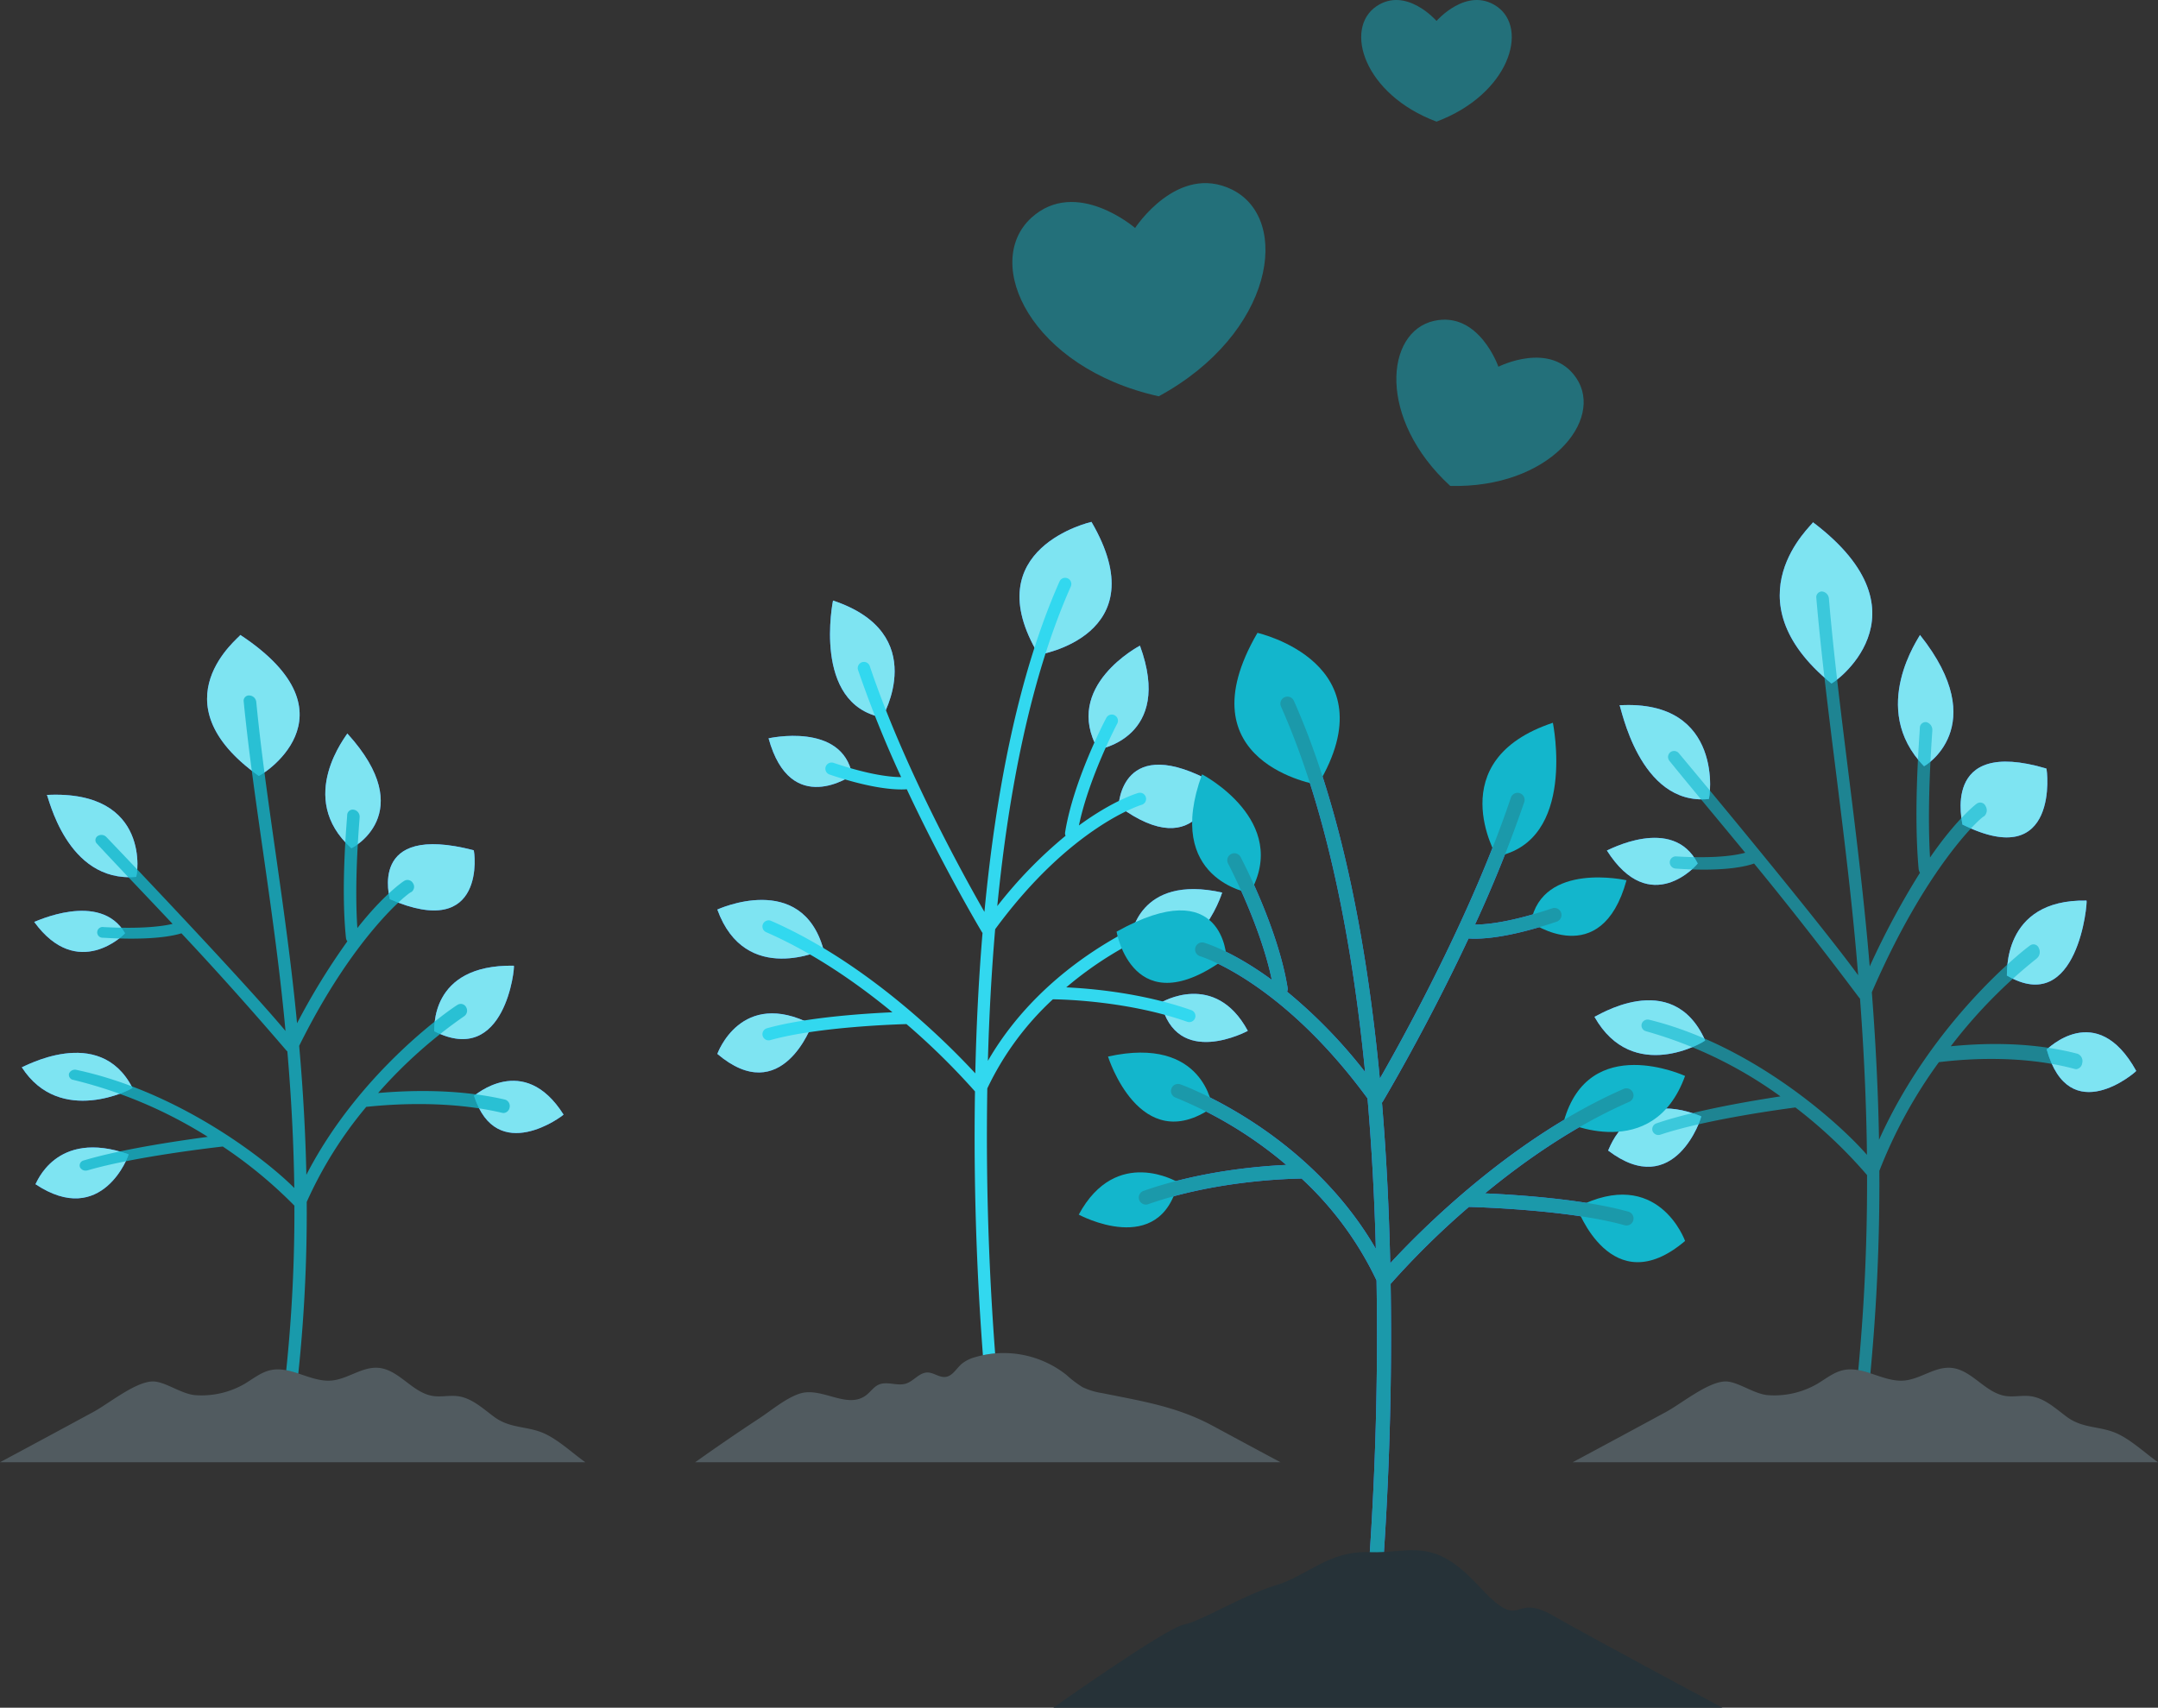 <svg xmlns="http://www.w3.org/2000/svg" xmlns:xlink="http://www.w3.org/1999/xlink" width="506.022" height="400.494" viewBox="0 0 506.022 400.494">
  <rect x="0" y="0" width="506.022" height="400.494" fill="#333333" stroke="none"/>
  <defs>
    <clipPath id="clip-path">
      <rect id="Rectangle_6226" data-name="Rectangle 6226" width="506.022" height="278.1" fill="none"/>
    </clipPath>
    <clipPath id="clip-path-2">
      <rect id="Rectangle_6223" data-name="Rectangle 6223" width="506.022" height="278.099" fill="none"/>
    </clipPath>
    <clipPath id="clip-path-3">
      <rect id="Rectangle_6209" data-name="Rectangle 6209" width="21.604" height="31.174" fill="#7ee4f2"/>
    </clipPath>
    <clipPath id="clip-path-4">
      <rect id="Rectangle_6210" data-name="Rectangle 6210" width="15.151" height="27.416" fill="#7ee4f2"/>
    </clipPath>
    <clipPath id="clip-path-5">
      <rect id="Rectangle_6211" data-name="Rectangle 6211" width="14.089" height="24.35" fill="#7ee4f2"/>
    </clipPath>
    <clipPath id="clip-path-6">
      <rect id="Rectangle_6212" data-name="Rectangle 6212" width="22.549" height="14.869" fill="#7ee4f2"/>
    </clipPath>
    <clipPath id="clip-path-7">
      <rect id="Rectangle_6213" data-name="Rectangle 6213" width="19.621" height="11.98" fill="#7ee4f2"/>
    </clipPath>
    <clipPath id="clip-path-8">
      <rect id="Rectangle_6214" data-name="Rectangle 6214" width="21.406" height="14.153" fill="#7ee4f2"/>
    </clipPath>
    <clipPath id="clip-path-9">
      <rect id="Rectangle_6215" data-name="Rectangle 6215" width="20.366" height="11.282" fill="#7ee4f2"/>
    </clipPath>
    <clipPath id="clip-path-10">
      <rect id="Rectangle_6216" data-name="Rectangle 6216" width="24.889" height="13.754" fill="#7ee4f2"/>
    </clipPath>
    <clipPath id="clip-path-11">
      <rect id="Rectangle_6217" data-name="Rectangle 6217" width="22.198" height="13.859" fill="#7ee4f2"/>
    </clipPath>
    <clipPath id="clip-path-12">
      <rect id="Rectangle_6218" data-name="Rectangle 6218" width="137.252" height="25.614" fill="none"/>
    </clipPath>
    <clipPath id="clip-path-13">
      <rect id="Rectangle_6219" data-name="Rectangle 6219" width="127.03" height="151.15" fill="#7ee4f2"/>
    </clipPath>
    <clipPath id="clip-path-14">
      <rect id="Rectangle_6220" data-name="Rectangle 6220" width="137.252" height="22.166" fill="none"/>
    </clipPath>
    <clipPath id="clip-path-15">
      <rect id="Rectangle_6221" data-name="Rectangle 6221" width="127.032" height="132.139" fill="#7ee4f2"/>
    </clipPath>
    <clipPath id="clip-path-18">
      <rect id="Rectangle_6224" data-name="Rectangle 6224" width="116.02" height="224.044" fill="#1b99aa"/>
    </clipPath>
  </defs>
  <g id="Group_25585" data-name="Group 25585" transform="translate(-774.989 -6544.205)">
    <g id="Group_25582" data-name="Group 25582" transform="translate(774.989 6666.6)">
      <g id="Group_25581" data-name="Group 25581" clip-path="url(#clip-path)">
        <g id="Group_25575" data-name="Group 25575" transform="translate(0 0.001)">
          <g id="Group_25574" data-name="Group 25574" clip-path="url(#clip-path-2)">
            <path id="Path_31560" data-name="Path 31560" d="M89.214,0S61.835,6.157,76.825,31.173c0,0,27.984-4.435,12.389-31.173" transform="translate(166.72 -0.001)" fill="#407bff"/>
            <path id="Path_31561" data-name="Path 31561" d="M59.6,5.582S54.621,29.816,71.125,33c0,0,11.629-19.7-11.527-27.416" transform="translate(135.734 12.864)" fill="#407bff"/>
            <path id="Path_31562" data-name="Path 31562" d="M89.292,8.784S71,18.308,79.481,33.133c0,0,17.723-2.733,9.812-24.349" transform="translate(178.01 20.244)" fill="#407bff"/>
            <path id="Path_31563" data-name="Path 31563" d="M79.368,26.937S79.9,9.277,101.916,21.6c0,0-3.348,19.511-22.548,5.337" transform="translate(182.921 39.712)" fill="#407bff"/>
            <path id="Path_31564" data-name="Path 31564" d="M54.535,15.764s17.264-3.916,19.62,8.622c0,0-14.432,10.251-19.62-8.622" transform="translate(125.688 34.996)" fill="#407bff"/>
            <path id="Path_31565" data-name="Path 31565" d="M80.244,37.322s1.675-14.835,21.4-10.453c0,0-6.494,20.813-21.4,10.453" transform="translate(184.94 60.06)" fill="#407bff"/>
            <path id="Path_31566" data-name="Path 31566" d="M82.376,35.541s12.644-7.647,20.367,6.626c0,0-16.712,9.078-20.367-6.626" transform="translate(189.854 77.196)" fill="#407bff"/>
            <path id="Path_31567" data-name="Path 31567" d="M50.9,29.081s19.752-9.128,24.888,9.362c0,0-18.311,8.82-24.888-9.362" transform="translate(117.308 61.831)" fill="#407bff"/>
            <path id="Path_31568" data-name="Path 31568" d="M50.9,44.386s5.509-15.519,22.2-6.9c0,0-7.042,19.772-22.2,6.9" transform="translate(117.308 80.383)" fill="#407bff"/>
            <g id="Group_25534" data-name="Group 25534" transform="translate(239.058 -0.001)" style="isolation: isolate">
              <g id="Group_25533" data-name="Group 25533" transform="translate(0 0)">
                <g id="Group_25532" data-name="Group 25532" clip-path="url(#clip-path-3)">
                  <path id="Path_31569" data-name="Path 31569" d="M89.214,0S61.835,6.157,76.825,31.173c0,0,27.984-4.435,12.389-31.173" transform="translate(-72.338 0)" fill="#7ee4f2"/>
                </g>
              </g>
            </g>
            <g id="Group_25537" data-name="Group 25537" transform="translate(194.628 18.447)" style="isolation: isolate">
              <g id="Group_25536" data-name="Group 25536">
                <g id="Group_25535" data-name="Group 25535" clip-path="url(#clip-path-4)">
                  <path id="Path_31570" data-name="Path 31570" d="M59.6,5.582S54.621,29.816,71.125,33c0,0,11.629-19.7-11.527-27.416" transform="translate(-58.894 -5.583)" fill="#7ee4f2"/>
                </g>
              </g>
            </g>
            <g id="Group_25540" data-name="Group 25540" transform="translate(255.246 29.027)" style="isolation: isolate">
              <g id="Group_25539" data-name="Group 25539">
                <g id="Group_25538" data-name="Group 25538" clip-path="url(#clip-path-5)">
                  <path id="Path_31571" data-name="Path 31571" d="M89.292,8.784S71,18.308,79.481,33.133c0,0,17.723-2.733,9.812-24.349" transform="translate(-77.236 -8.783)" fill="#7ee4f2"/>
                </g>
              </g>
            </g>
            <g id="Group_25543" data-name="Group 25543" transform="translate(262.291 56.943)" style="isolation: isolate">
              <g id="Group_25542" data-name="Group 25542">
                <g id="Group_25541" data-name="Group 25541" clip-path="url(#clip-path-6)">
                  <path id="Path_31572" data-name="Path 31572" d="M79.368,26.937S79.9,9.277,101.916,21.6c0,0-3.348,19.511-22.548,5.337" transform="translate(-79.37 -17.231)" fill="#7ee4f2"/>
                </g>
              </g>
            </g>
            <g id="Group_25546" data-name="Group 25546" transform="translate(180.225 50.18)" style="isolation: isolate">
              <g id="Group_25545" data-name="Group 25545">
                <g id="Group_25544" data-name="Group 25544" clip-path="url(#clip-path-7)">
                  <path id="Path_31573" data-name="Path 31573" d="M54.535,15.764s17.264-3.916,19.62,8.622c0,0-14.432,10.251-19.62-8.622" transform="translate(-54.537 -15.184)" fill="#7ee4f2"/>
                </g>
              </g>
            </g>
            <g id="Group_25549" data-name="Group 25549" transform="translate(265.184 86.122)" style="isolation: isolate">
              <g id="Group_25548" data-name="Group 25548">
                <g id="Group_25547" data-name="Group 25547" clip-path="url(#clip-path-8)">
                  <path id="Path_31574" data-name="Path 31574" d="M80.244,37.322s1.675-14.835,21.4-10.453c0,0-6.494,20.813-21.4,10.453" transform="translate(-80.244 -26.062)" fill="#7ee4f2"/>
                </g>
              </g>
            </g>
            <g id="Group_25552" data-name="Group 25552" transform="translate(272.229 110.692)" style="isolation: isolate">
              <g id="Group_25551" data-name="Group 25551">
                <g id="Group_25550" data-name="Group 25550" clip-path="url(#clip-path-9)">
                  <path id="Path_31575" data-name="Path 31575" d="M82.376,35.541s12.644-7.647,20.367,6.626c0,0-16.712,9.078-20.367-6.626" transform="translate(-82.375 -33.496)" fill="#7ee4f2"/>
                </g>
              </g>
            </g>
            <g id="Group_25555" data-name="Group 25555" transform="translate(168.208 88.659)" style="isolation: isolate">
              <g id="Group_25554" data-name="Group 25554">
                <g id="Group_25553" data-name="Group 25553" clip-path="url(#clip-path-10)">
                  <path id="Path_31576" data-name="Path 31576" d="M50.9,29.081s19.752-9.128,24.888,9.362c0,0-18.311,8.82-24.888-9.362" transform="translate(-50.9 -26.828)" fill="#7ee4f2"/>
                </g>
              </g>
            </g>
            <g id="Group_25558" data-name="Group 25558" transform="translate(168.208 115.262)" style="isolation: isolate">
              <g id="Group_25557" data-name="Group 25557">
                <g id="Group_25556" data-name="Group 25556" clip-path="url(#clip-path-11)">
                  <path id="Path_31577" data-name="Path 31577" d="M50.9,44.386s5.509-15.519,22.2-6.9c0,0-7.042,19.772-22.2,6.9" transform="translate(-50.9 -34.879)" fill="#7ee4f2"/>
                </g>
              </g>
            </g>
            <path id="Path_31578" data-name="Path 31578" d="M55.155,109.624c9.273-2.6,23.1-3.473,29.425-3.751-8.192-6.742-18.391-13.88-29.617-18.791a1.447,1.447,0,0,1,1.163-2.65c22.819,9.987,41.56,28.91,47.885,35.767.238-10.631.76-21.748,1.7-32.955-.026-.036-.073-.056-.1-.1-.129-.215-8.923-14.911-17.664-33.576-.35.026-.747.046-1.259.046-2.809,0-8.149-.559-16.847-3.5a1.443,1.443,0,0,1-.905-1.831,1.458,1.458,0,0,1,1.834-.909c8.427,2.849,13.424,3.341,15.859,3.348A263.335,263.335,0,0,1,76.52,25.595a1.447,1.447,0,0,1,2.743-.922c7.964,23.695,21.814,48.807,26.891,57.657,2.614-27.657,7.852-55.49,17.617-77.506A1.447,1.447,0,0,1,126.415,6c-9.445,21.292-14.607,48.143-17.247,74.971a104.361,104.361,0,0,1,16.011-16.487,1.423,1.423,0,0,1-.112-.763c1.94-12.2,9.356-26.309,9.67-26.9a1.447,1.447,0,0,1,2.558,1.355c-.073.132-6.649,12.644-8.982,23.883,8-5.856,13.513-7.505,13.916-7.621a1.445,1.445,0,0,1,.793,2.779c-.169.046-16.662,5.066-34.349,29.174-.9,10.459-1.434,20.859-1.705,30.869C120.883,93.19,145.919,83.913,147.06,83.5a1.461,1.461,0,0,1,1.851.872,1.445,1.445,0,0,1-.872,1.851,84.323,84.323,0,0,0-22.7,13.807c5.9.271,17.826,1.305,29.3,5.334a1.445,1.445,0,1,1-.958,2.726c-13.625-4.779-28.407-5.221-31.474-5.261a68.315,68.315,0,0,0-15.377,20.9,672.291,672.291,0,0,0,2.9,74.64,1.442,1.442,0,0,1-1.279,1.593,1.275,1.275,0,0,1-.159.01,1.445,1.445,0,0,1-1.434-1.289,674.012,674.012,0,0,1-2.918-74.25,166.348,166.348,0,0,0-16.061-15.787c-1.454.033-20.6.578-31.937,3.757a1.332,1.332,0,0,1-.393.056,1.446,1.446,0,0,1-.387-2.839" transform="translate(124.681 9.134)" fill="#32d8ef"/>
            <path id="Path_31579" data-name="Path 31579" d="M49.323,84.6H186.575q-7.931-4.243-15.843-8.523c-8.394-4.541-16.659-5.813-26.015-7.7A16.472,16.472,0,0,1,140.186,67a25.454,25.454,0,0,1-3.807-2.892,23.7,23.7,0,0,0-21.365-4.164,8.557,8.557,0,0,0-3.186,1.58c-1.259,1.094-2.158,2.882-3.814,3.07-1.461.162-2.769-1.058-4.237-1.044-1.91.017-3.2,2.026-5.013,2.6-2.059.654-4.435-.628-6.408.254-1.147.516-1.877,1.652-2.868,2.426-4.5,3.506-10.466-2.036-15.688-.311-3.3,1.091-6.629,3.952-9.514,5.839C59.234,77.67,54.254,81.1,49.323,84.6" transform="translate(113.676 135.937)" fill="#263238"/>
            <g id="Group_25561" data-name="Group 25561" transform="translate(162.999 194.92)" opacity="0.2" style="isolation: isolate">
              <g id="Group_25560" data-name="Group 25560">
                <g id="Group_25559" data-name="Group 25559" clip-path="url(#clip-path-12)">
                  <path id="Path_31580" data-name="Path 31580" d="M49.323,84.6H186.575q-7.931-4.243-15.843-8.523c-8.394-4.541-16.659-5.813-26.015-7.7A16.472,16.472,0,0,1,140.186,67a25.454,25.454,0,0,1-3.807-2.892,23.7,23.7,0,0,0-21.365-4.164,8.557,8.557,0,0,0-3.186,1.58c-1.259,1.094-2.158,2.882-3.814,3.07-1.461.162-2.769-1.058-4.237-1.044-1.91.017-3.2,2.026-5.013,2.6-2.059.654-4.435-.628-6.408.254-1.147.516-1.877,1.652-2.868,2.426-4.5,3.506-10.466-2.036-15.688-.311-3.3,1.091-6.629,3.952-9.514,5.839C59.234,77.67,54.254,81.1,49.323,84.6" transform="translate(-49.323 -58.983)" fill="#fff"/>
                </g>
              </g>
            </g>
            <path id="Path_31581" data-name="Path 31581" d="M134.082.028c-.017.519-20.119,17.839,4.283,37.783-.1.549,24.323-16.14-4.283-37.783" transform="translate(291.044 0.064)" fill="#407bff"/>
            <path id="Path_31582" data-name="Path 31582" d="M114.913,13.056c.321,0,4.514,23.6,20.912,21.99.291.215,3.82-23.391-20.912-21.99" transform="translate(264.842 29.951)" fill="#407bff"/>
            <path id="Path_31583" data-name="Path 31583" d="M140.771,38.8c-.149.251,16.213-9.223-.942-30.777.056.264-12.244,17.191.942,30.777" transform="translate(310.376 18.492)" fill="#407bff"/>
            <path id="Path_31584" data-name="Path 31584" d="M159.221,18.634c-25.152-7.452-19.5,13.209-19.686,13.123,22.822,11.388,19.914-12.984,19.686-13.123" transform="translate(320.618 39.208)" fill="#407bff"/>
            <path id="Path_31585" data-name="Path 31585" d="M135.306,28.419c-5.876-11.5-21.3-2.895-21.289-3.03,10.172,16.021,21.269,3.272,21.289,3.03" transform="translate(262.777 51.674)" fill="#407bff"/>
            <path id="Path_31586" data-name="Path 31586" d="M161.073,26.879c-20.119-.373-18.53,17.578-18.675,17.575,16.705,9.769,18.966-17.439,18.675-17.575" transform="translate(328.188 61.935)" fill="#407bff"/>
            <path id="Path_31587" data-name="Path 31587" d="M145.222,40.241c5.3,18.877,20.962,5.261,20.995,5.043-9.382-16.98-21.021-4.858-20.995-5.043" transform="translate(334.696 83.477)" fill="#407bff"/>
            <path id="Path_31588" data-name="Path 31588" d="M113.135,37.818c8.992,15.962,25.916,5.823,25.959,5.539-7.789-17.422-26-5.248-25.959-5.539" transform="translate(260.745 78.246)" fill="#407bff"/>
            <path id="Path_31589" data-name="Path 31589" d="M114.106,51.49c15.6,11.884,21.983-7.835,21.818-8.034-17.218-6.943-21.7,8.153-21.818,8.034" transform="translate(262.983 95.943)" fill="#407bff"/>
            <g id="Group_25564" data-name="Group 25564" transform="translate(373.88 0.09)" style="isolation: isolate">
              <g id="Group_25563" data-name="Group 25563">
                <g id="Group_25562" data-name="Group 25562" clip-path="url(#clip-path-13)">
                  <path id="Path_31590" data-name="Path 31590" d="M134.082.028c-.017.519-20.119,17.839,4.283,37.783-.1.549,24.323-16.14-4.283-37.783" transform="translate(-82.836 -0.026)" fill="#7ee4f2"/>
                  <path id="Path_31591" data-name="Path 31591" d="M114.913,13.056c.321,0,4.514,23.6,20.912,21.99.291.215,3.82-23.391-20.912-21.99" transform="translate(-109.037 29.861)" fill="#7ee4f2"/>
                  <path id="Path_31592" data-name="Path 31592" d="M140.771,38.8c-.149.251,16.213-9.223-.942-30.777.056.264-12.244,17.191.942,30.777" transform="translate(-63.504 18.402)" fill="#7ee4f2"/>
                  <path id="Path_31593" data-name="Path 31593" d="M159.221,18.634c-25.152-7.452-19.5,13.209-19.686,13.123,22.822,11.388,19.914-12.984,19.686-13.123" transform="translate(-53.262 39.118)" fill="#7ee4f2"/>
                  <path id="Path_31594" data-name="Path 31594" d="M135.306,28.419c-5.876-11.5-21.3-2.895-21.289-3.03,10.172,16.021,21.269,3.272,21.289,3.03" transform="translate(-111.102 51.584)" fill="#7ee4f2"/>
                  <path id="Path_31595" data-name="Path 31595" d="M161.073,26.879c-20.119-.373-18.53,17.578-18.675,17.575,16.705,9.769,18.966-17.439,18.675-17.575" transform="translate(-45.692 61.844)" fill="#7ee4f2"/>
                  <path id="Path_31596" data-name="Path 31596" d="M145.222,40.241c5.3,18.877,20.962,5.261,20.995,5.043-9.382-16.98-21.021-4.858-20.995-5.043" transform="translate(-39.183 83.387)" fill="#7ee4f2"/>
                  <path id="Path_31597" data-name="Path 31597" d="M113.135,37.818c8.992,15.962,25.916,5.823,25.959,5.539-7.789-17.422-26-5.248-25.959-5.539" transform="translate(-113.135 78.156)" fill="#7ee4f2"/>
                  <path id="Path_31598" data-name="Path 31598" d="M114.106,51.49c15.6,11.884,21.983-7.835,21.818-8.034-17.218-6.943-21.7,8.153-21.818,8.034" transform="translate(-110.897 95.853)" fill="#7ee4f2"/>
                </g>
              </g>
            </g>
            <path id="Path_31599" data-name="Path 31599" d="M117.53,108.066a99.583,99.583,0,0,1,31.534,15.281c-6.279.968-19.99,3.2-29.088,6.329a1.413,1.413,0,0,0-.9,1.791,1.437,1.437,0,0,0,1.447.935,1.408,1.408,0,0,0,.387-.076c11.163-3.734,30.212-6.186,31.659-6.385a111,111,0,0,1,16.8,15.866,468.606,468.606,0,0,1-3.258,56.993h2.921a471.991,471.991,0,0,0,3.219-57.985,112.542,112.542,0,0,1,13.966-25.5c3.054-.344,17.8-2.191,31.871,1.6a1.159,1.159,0,0,0,.486.03,1.655,1.655,0,0,0,1.249-1.428,1.837,1.837,0,0,0-1.094-2.165c-11.874-3.123-23.853-2.327-29.733-1.755A116.938,116.938,0,0,1,209.163,91a1.99,1.99,0,0,0,.476-2.436,1.335,1.335,0,0,0-1.993-.651c-1.223.8-22.888,17.641-35.473,45.618-.2-11.256-.78-22.892-1.685-34.6,12.931-29.878,25.856-41.322,26.312-41.263a1.883,1.883,0,0,0,.37-2.383,1.378,1.378,0,0,0-2.026-.628c-.37.231-4.987,3.893-11.008,12.67-.806-13.3.562-29.521.529-29.736a1.882,1.882,0,0,0-1.329-2,1.347,1.347,0,0,0-1.59,1.342c.013.829-1.583,18.956-.278,33.12a1.859,1.859,0,0,0,.317.833,187.982,187.982,0,0,0-11.795,21.983c-2.482-30.063-7.35-59.974-9.564-86.243a1.818,1.818,0,0,0-1.613-1.692,1.339,1.339,0,0,0-1.338,1.563c2.31,26.97,7.36,57.684,9.808,88.441-6.477-8.943-25.648-32.439-42.013-52.03a1.46,1.46,0,0,0-2.046-.261,1.433,1.433,0,0,0-.182,2.026c5.73,7.072,11.93,14.432,17.76,21.534-2.34.644-7.28,1.408-16.19.856a1.414,1.414,0,0,0-1.507,1.335,1.482,1.482,0,0,0,1.378,1.52c9.184.648,14.488-.093,17.191-.816.492-.132.876-.254,1.2-.37,13.635,16.59,24.538,31.388,24.726,31.573.033.043.086.056.116.093.932,12.439,1.494,24.792,1.626,36.666-6.385-7.389-26.814-25.754-51.041-31.686a1.458,1.458,0,0,0-1.778.975,1.385,1.385,0,0,0,1.008,1.705" transform="translate(268.432 11.386)" fill="#13b6cc" opacity="0.621"/>
            <path id="Path_31600" data-name="Path 31600" d="M248.841,82.192H111.589q10.995-5.884,21.953-11.831c3.576-1.946,9.749-7.023,13.82-7.115,2.888-.063,6.768,3.007,10.106,3.219a20.108,20.108,0,0,0,11.448-2.64c1.989-1.176,3.837-2.723,6.087-3.225,4.779-1.071,9.445,2.859,14.323,2.432,3.814-.334,7.178-3.3,10.995-2.981,4.818.406,7.941,5.823,12.72,6.59,1.94.314,3.936-.195,5.882.056,3.275.423,5.853,2.859,8.5,4.828,3.721,2.766,7.624,2.155,11.481,3.784,3.467,1.464,6.841,4.686,9.937,6.884" transform="translate(257.182 138.342)" fill="#263238"/>
            <g id="Group_25567" data-name="Group 25567" transform="translate(368.771 198.368)" opacity="0.2" style="isolation: isolate">
              <g id="Group_25566" data-name="Group 25566">
                <g id="Group_25565" data-name="Group 25565" clip-path="url(#clip-path-14)">
                  <path id="Path_31601" data-name="Path 31601" d="M248.841,82.192H111.589q10.995-5.884,21.953-11.831c3.576-1.946,9.749-7.023,13.82-7.115,2.888-.063,6.768,3.007,10.106,3.219a20.108,20.108,0,0,0,11.448-2.64c1.989-1.176,3.837-2.723,6.087-3.225,4.779-1.071,9.445,2.859,14.323,2.432,3.814-.334,7.178-3.3,10.995-2.981,4.818.406,7.941,5.823,12.72,6.59,1.94.314,3.936-.195,5.882.056,3.275.423,5.853,2.859,8.5,4.828,3.721,2.766,7.624,2.155,11.481,3.784,3.467,1.464,6.841,4.686,9.937,6.884" transform="translate(-111.589 -60.026)" fill="#fff"/>
                </g>
              </g>
            </g>
            <path id="Path_31602" data-name="Path 31602" d="M22.494,8.024c-.017.453-20.119,15.595,4.283,33.031-.1.479,24.323-14.111-4.283-33.031" transform="translate(33.865 18.492)" fill="#407bff"/>
            <path id="Path_31603" data-name="Path 31603" d="M3.324,19.414c.321,0,4.514,20.631,20.912,19.224.291.188,3.82-20.45-20.912-19.224" transform="translate(7.661 44.621)" fill="#407bff"/>
            <path id="Path_31604" data-name="Path 31604" d="M29.183,41.919c-.149.218,16.213-8.064-.942-26.9.056.228-12.244,15.027.942,26.9" transform="translate(53.197 34.605)" fill="#407bff"/>
            <path id="Path_31605" data-name="Path 31605" d="M47.632,24.289c-25.152-6.514-19.5,11.55-19.686,11.474C50.768,45.717,47.86,24.411,47.632,24.289" transform="translate(63.436 52.714)" fill="#407bff"/>
            <path id="Path_31606" data-name="Path 31606" d="M23.717,32.844C17.841,22.788,2.415,30.313,2.428,30.2,12.6,44.2,23.7,33.056,23.717,32.844" transform="translate(5.596 63.613)" fill="#407bff"/>
            <path id="Path_31607" data-name="Path 31607" d="M49.484,31.5c-20.119-.327-18.53,15.367-18.675,15.367C47.514,55.4,49.778,31.617,49.484,31.5" transform="translate(71.006 72.583)" fill="#407bff"/>
            <path id="Path_31608" data-name="Path 31608" d="M33.633,43.179c5.3,16.5,20.962,4.6,20.995,4.409-9.382-14.845-21.021-4.247-20.995-4.409" transform="translate(77.515 91.415)" fill="#407bff"/>
            <path id="Path_31609" data-name="Path 31609" d="M1.546,41.061C10.538,55.014,27.462,46.15,27.5,45.9c-7.789-15.231-26-4.587-25.959-4.841" transform="translate(3.563 86.841)" fill="#407bff"/>
            <path id="Path_31610" data-name="Path 31610" d="M2.518,53.013c15.6,10.39,21.983-6.851,21.818-7.023C7.118,39.92,2.634,53.119,2.518,53.013" transform="translate(5.803 102.314)" fill="#407bff"/>
            <g id="Group_25570" data-name="Group 25570" transform="translate(5.11 26.515)" style="isolation: isolate">
              <g id="Group_25569" data-name="Group 25569">
                <g id="Group_25568" data-name="Group 25568" clip-path="url(#clip-path-15)">
                  <path id="Path_31611" data-name="Path 31611" d="M22.494,8.024c-.017.453-20.119,15.595,4.283,33.031-.1.479,24.323-14.111-4.283-33.031" transform="translate(28.755 -8.023)" fill="#7ee4f2"/>
                  <path id="Path_31612" data-name="Path 31612" d="M3.324,19.414c.321,0,4.514,20.631,20.912,19.224.291.188,3.82-20.45-20.912-19.224" transform="translate(2.551 18.106)" fill="#7ee4f2"/>
                  <path id="Path_31613" data-name="Path 31613" d="M29.183,41.919c-.149.218,16.213-8.064-.942-26.9.056.228-12.244,15.027.942,26.9" transform="translate(48.087 8.09)" fill="#7ee4f2"/>
                  <path id="Path_31614" data-name="Path 31614" d="M47.632,24.289c-25.152-6.514-19.5,11.55-19.686,11.474C50.768,45.717,47.86,24.411,47.632,24.289" transform="translate(58.326 26.198)" fill="#7ee4f2"/>
                  <path id="Path_31615" data-name="Path 31615" d="M23.717,32.844C17.841,22.788,2.415,30.313,2.428,30.2,12.6,44.2,23.7,33.056,23.717,32.844" transform="translate(0.486 37.098)" fill="#7ee4f2"/>
                  <path id="Path_31616" data-name="Path 31616" d="M49.484,31.5c-20.119-.327-18.53,15.367-18.675,15.367C47.514,55.4,49.778,31.617,49.484,31.5" transform="translate(65.896 46.068)" fill="#7ee4f2"/>
                  <path id="Path_31617" data-name="Path 31617" d="M33.633,43.179c5.3,16.5,20.962,4.6,20.995,4.409-9.382-14.845-21.021-4.247-20.995-4.409" transform="translate(72.405 64.899)" fill="#7ee4f2"/>
                  <path id="Path_31618" data-name="Path 31618" d="M1.546,41.061C10.538,55.014,27.462,46.15,27.5,45.9c-7.789-15.231-26-4.587-25.959-4.841" transform="translate(-1.547 60.326)" fill="#7ee4f2"/>
                  <path id="Path_31619" data-name="Path 31619" d="M2.518,53.013c15.6,10.39,21.983-6.851,21.818-7.023C7.118,39.92,2.634,53.119,2.518,53.013" transform="translate(0.693 75.799)" fill="#7ee4f2"/>
                </g>
              </g>
            </g>
            <path id="Path_31620" data-name="Path 31620" d="M5.942,102.473A106.216,106.216,0,0,1,37.475,115.83c-6.279.846-19.99,2.8-29.088,5.535a1.207,1.207,0,0,0-.9,1.563,1.463,1.463,0,0,0,1.447.82,1.69,1.69,0,0,0,.387-.066c11.163-3.265,30.212-5.41,31.659-5.582a105.792,105.792,0,0,1,16.8,13.87,358.722,358.722,0,0,1-3.258,49.822h2.921A361.767,361.767,0,0,0,60.668,131.1a95.371,95.371,0,0,1,13.962-22.3c3.054-.3,17.8-1.913,31.871,1.4a1.347,1.347,0,0,0,.486.026,1.533,1.533,0,0,0,1.249-1.246,1.574,1.574,0,0,0-1.094-1.894c-11.874-2.73-23.853-2.036-29.733-1.533A111.273,111.273,0,0,1,97.575,87.552a1.593,1.593,0,0,0,.476-2.128,1.421,1.421,0,0,0-1.993-.568c-1.223.7-22.885,15.423-35.473,39.881-.2-9.841-.78-20.013-1.685-30.245C71.831,68.368,84.756,58.368,85.212,58.417a1.5,1.5,0,0,0,.37-2.082,1.474,1.474,0,0,0-2.026-.552c-.37.2-4.987,3.4-11.008,11.081-.806-11.626.562-25.81.529-26a1.668,1.668,0,0,0-1.328-1.745,1.308,1.308,0,0,0-1.59,1.173c.013.724-1.583,16.573-.278,28.956a1.509,1.509,0,0,0,.317.727A158.857,158.857,0,0,0,58.4,89.194c-2.482-26.282-7.35-52.429-9.564-75.4a1.707,1.707,0,0,0-1.613-1.477,1.237,1.237,0,0,0-1.338,1.368c2.31,23.576,7.36,50.427,9.808,77.317C49.22,83.186,30.05,62.644,13.685,45.516a1.6,1.6,0,0,0-2.046-.225,1.149,1.149,0,0,0-.182,1.771c5.73,6.18,11.93,12.614,17.76,18.824-2.34.562-7.28,1.233-16.19.747a1.262,1.262,0,1,0-.129,2.5c9.184.568,14.488-.076,17.191-.714.492-.112.876-.218,1.2-.321,13.632,14.5,24.534,27.439,24.723,27.6.033.036.086.05.116.079.932,10.876,1.494,21.676,1.626,32.056-6.385-6.461-26.815-22.515-51.041-27.7a1.5,1.5,0,0,0-1.778.849,1.206,1.206,0,0,0,1.008,1.49" transform="translate(11.253 28.39)" fill="#13b6cc" opacity="0.785"/>
            <path id="Path_31621" data-name="Path 31621" d="M137.252,82.192H0q10.995-5.884,21.953-11.831c3.576-1.946,9.749-7.023,13.82-7.115,2.888-.063,6.768,3.007,10.106,3.219a20.107,20.107,0,0,0,11.448-2.64c1.989-1.176,3.837-2.723,6.087-3.225,4.779-1.071,9.445,2.859,14.323,2.432,3.814-.334,7.178-3.3,10.995-2.981,4.818.406,7.941,5.823,12.72,6.59,1.94.314,3.936-.195,5.886.056,3.272.423,5.849,2.859,8.5,4.828,3.721,2.766,7.624,2.155,11.481,3.784,3.467,1.464,6.841,4.686,9.937,6.884" transform="translate(0 138.342)" fill="#263238"/>
            <g id="Group_25573" data-name="Group 25573" transform="translate(0 198.368)" opacity="0.2" style="isolation: isolate">
              <g id="Group_25572" data-name="Group 25572">
                <g id="Group_25571" data-name="Group 25571" clip-path="url(#clip-path-14)">
                  <path id="Path_31622" data-name="Path 31622" d="M137.252,82.192H0q10.995-5.884,21.953-11.831c3.576-1.946,9.749-7.023,13.82-7.115,2.888-.063,6.768,3.007,10.106,3.219a20.107,20.107,0,0,0,11.448-2.64c1.989-1.176,3.837-2.723,6.087-3.225,4.779-1.071,9.445,2.859,14.323,2.432,3.814-.334,7.178-3.3,10.995-2.981,4.818.406,7.941,5.823,12.72,6.59,1.94.314,3.936-.195,5.886.056,3.272.423,5.849,2.859,8.5,4.828,3.721,2.766,7.624,2.155,11.481,3.784,3.467,1.464,6.841,4.686,9.937,6.884" transform="translate(0 -60.026)" fill="#fff"/>
                </g>
              </g>
            </g>
          </g>
        </g>
        <g id="Group_25580" data-name="Group 25580" transform="translate(0 0.001)">
          <g id="Group_25579" data-name="Group 25579" clip-path="url(#clip-path-2)">
            <path id="Path_31623" data-name="Path 31623" d="M195.613,133.177c-10.6-2.971-26.4-3.972-33.632-4.29,9.362-7.707,21.021-15.863,33.85-21.477a1.653,1.653,0,0,0-1.329-3.027C168.422,115.8,147,137.424,139.766,145.266c-.271-12.151-.869-24.858-1.94-37.667.033-.043.083-.066.112-.112.149-.248,10.2-17.046,20.192-38.381.4.03.853.053,1.438.053,3.209,0,9.316-.638,19.257-4a1.652,1.652,0,0,0-1.057-3.13c-9.637,3.255-15.347,3.817-18.13,3.824a300.76,300.76,0,0,0,11.553-28.725,1.652,1.652,0,0,0-3.133-1.051c-9.1,27.082-24.937,55.787-30.734,65.9-2.994-31.61-8.979-63.424-20.142-88.586a1.653,1.653,0,1,0-3.021,1.342c10.8,24.339,16.7,55.03,19.713,85.695a119.2,119.2,0,0,0-18.3-18.847,1.593,1.593,0,0,0,.129-.872c-2.217-13.949-10.694-30.07-11.051-30.75a1.654,1.654,0,0,0-2.921,1.55c.079.152,7.6,14.452,10.261,27.3-9.141-6.7-15.443-8.582-15.9-8.715a1.653,1.653,0,0,0-.906,3.179c.192.053,19.042,5.79,39.26,33.345,1.028,11.96,1.639,23.844,1.95,35.285-15.909-27.509-44.525-38.113-45.83-38.583a1.652,1.652,0,0,0-1.117,3.11,96.345,96.345,0,0,1,25.949,15.783c-6.745.307-20.377,1.494-33.487,6.094a1.653,1.653,0,0,0,.545,3.212,1.678,1.678,0,0,0,.549-.093c15.575-5.466,32.469-5.968,35.978-6.015a78.153,78.153,0,0,1,17.574,23.89,768.381,768.381,0,0,1-3.315,85.315,1.653,1.653,0,0,0,1.461,1.824,1.718,1.718,0,0,0,.182.01,1.652,1.652,0,0,0,1.642-1.471,770.053,770.053,0,0,0,3.334-84.872,190.88,190.88,0,0,1,18.358-18.047c1.659.043,23.543.664,36.5,4.3a1.621,1.621,0,0,0,.449.063,1.653,1.653,0,0,0,.443-3.245" transform="translate(186.225 28.592)" fill="#407bff"/>
            <path id="Path_31624" data-name="Path 31624" d="M92.991,7.875s31.3,7.036,14.164,35.632c0,0-31.99-5.069-14.164-35.632" transform="translate(201.866 18.149)" fill="#13b6cc"/>
            <path id="Path_31625" data-name="Path 31625" d="M121.7,14.256s5.691,27.7-13.173,31.335c0,0-13.295-22.512,13.173-31.335" transform="translate(242.426 32.855)" fill="#13b6cc"/>
            <path id="Path_31626" data-name="Path 31626" d="M86.912,17.915S107.821,28.8,98.128,45.747c0,0-20.258-3.126-11.216-27.832" transform="translate(194.951 41.288)" fill="#13b6cc"/>
            <path id="Path_31627" data-name="Path 31627" d="M105,38.665s-.608-20.185-25.774-6.1c0,0,3.83,22.3,25.774,6.1" transform="translate(182.592 63.543)" fill="#13b6cc"/>
            <path id="Path_31628" data-name="Path 31628" d="M131.049,25.893s-19.736-4.475-22.426,9.855c0,0,16.5,11.715,22.426-9.855" transform="translate(250.346 58.152)" fill="#13b6cc"/>
            <path id="Path_31629" data-name="Path 31629" d="M103.087,50.535s-1.913-16.957-24.468-11.947c0,0,7.429,23.787,24.468,11.947" transform="translate(181.195 86.802)" fill="#13b6cc"/>
            <path id="Path_31630" data-name="Path 31630" d="M99.821,48.5s-14.455-8.741-23.278,7.571c0,0,19.1,10.38,23.278-7.571" transform="translate(176.41 106.388)" fill="#13b6cc"/>
            <path id="Path_31631" data-name="Path 31631" d="M139.4,41.114s-22.578-10.43-28.447,10.7c0,0,20.929,10.079,28.447-10.7" transform="translate(255.725 88.824)" fill="#13b6cc"/>
            <path id="Path_31632" data-name="Path 31632" d="M137.261,58.609s-6.3-17.74-25.374-7.888c0,0,8.05,22.6,25.374,7.888" transform="translate(257.868 110.031)" fill="#13b6cc"/>
            <g id="Group_25578" data-name="Group 25578" transform="translate(267.027 40.996)">
              <g id="Group_25577" data-name="Group 25577">
                <g id="Group_25576" data-name="Group 25576" clip-path="url(#clip-path-18)">
                  <path id="Path_31633" data-name="Path 31633" d="M195.613,133.177c-10.6-2.971-26.4-3.972-33.632-4.29,9.362-7.707,21.021-15.863,33.85-21.477a1.653,1.653,0,0,0-1.329-3.027C168.422,115.8,147,137.424,139.766,145.266c-.271-12.151-.869-24.858-1.94-37.667.033-.043.083-.066.112-.112.149-.248,10.2-17.046,20.192-38.381.4.03.853.053,1.438.053,3.209,0,9.316-.638,19.257-4a1.652,1.652,0,0,0-1.057-3.13c-9.637,3.255-15.347,3.817-18.13,3.824a300.76,300.76,0,0,0,11.553-28.725,1.652,1.652,0,0,0-3.133-1.051c-9.1,27.082-24.937,55.787-30.734,65.9-2.994-31.61-8.979-63.424-20.142-88.586a1.653,1.653,0,1,0-3.021,1.342c10.8,24.339,16.7,55.03,19.713,85.695a119.2,119.2,0,0,0-18.3-18.847,1.593,1.593,0,0,0,.129-.872c-2.217-13.949-10.694-30.07-11.051-30.75a1.654,1.654,0,0,0-2.921,1.55c.079.152,7.6,14.452,10.261,27.3-9.141-6.7-15.443-8.582-15.9-8.715a1.653,1.653,0,0,0-.906,3.179c.192.053,19.042,5.79,39.26,33.345,1.028,11.96,1.639,23.844,1.95,35.285-15.909-27.509-44.525-38.113-45.83-38.583a1.652,1.652,0,0,0-1.117,3.11,96.345,96.345,0,0,1,25.949,15.783c-6.745.307-20.377,1.494-33.487,6.094a1.653,1.653,0,0,0,.545,3.212,1.678,1.678,0,0,0,.549-.093c15.575-5.466,32.469-5.968,35.978-6.015a78.153,78.153,0,0,1,17.574,23.89,768.381,768.381,0,0,1-3.315,85.315,1.653,1.653,0,0,0,1.461,1.824,1.718,1.718,0,0,0,.182.01,1.652,1.652,0,0,0,1.642-1.471,770.053,770.053,0,0,0,3.334-84.872,190.88,190.88,0,0,1,18.358-18.047c1.659.043,23.543.664,36.5,4.3a1.621,1.621,0,0,0,.449.063,1.653,1.653,0,0,0,.443-3.245" transform="translate(-80.802 -12.405)" fill="#1b99aa"/>
                </g>
              </g>
            </g>
            <path id="Path_31634" data-name="Path 31634" d="M74.741,109.907H231.623S201.58,93.836,191.765,88.241s-6.666,4.676-17.4-6.993-15.906-7.455-25.519-7.819-14.488,5.559-22.072,7.826-17.175,8.3-21.53,9.207-30.506,19.445-30.506,19.445" transform="translate(172.257 168.191)" fill="#263238"/>
          </g>
        </g>
      </g>
    </g>
    <path id="Path_29250" data-name="Path 29250" d="M297.812,92.213c-21.784-8.171-27.732-27.849-17.981-34.5,8.893-6.065,17.981,4.349,17.981,4.349s9.068-10.414,17.981-4.349C325.524,64.365,319.576,84.042,297.812,92.213Z" transform="translate(873.466 6461.107) rotate(22)" fill="#13b6cc" opacity="0.468"/>
    <path id="Path_29252" data-name="Path 29252" d="M409.635,171.688c-28.817-10.8-36.709-36.709-23.769-45.611,11.747-8.015,23.769,5.751,23.769,5.751s11.992-13.766,23.769-5.751C446.282,134.888,438.451,160.89,409.635,171.688Z" transform="translate(617.158 6524.139) rotate(-8)" fill="#13b6cc" opacity="0.468"/>
    <path id="Path_29251" data-name="Path 29251" d="M381.36,75.018c-17.1-6.393-21.75-21.842-14.1-27.042,6.975-4.742,14.1,3.426,14.1,3.426s7.1-8.168,14.1-3.426C403.08,53.177,398.43,68.594,381.36,75.018Z" transform="translate(730.475 6497.709)" fill="#13b6cc" opacity="0.468"/>
  </g>
</svg>

